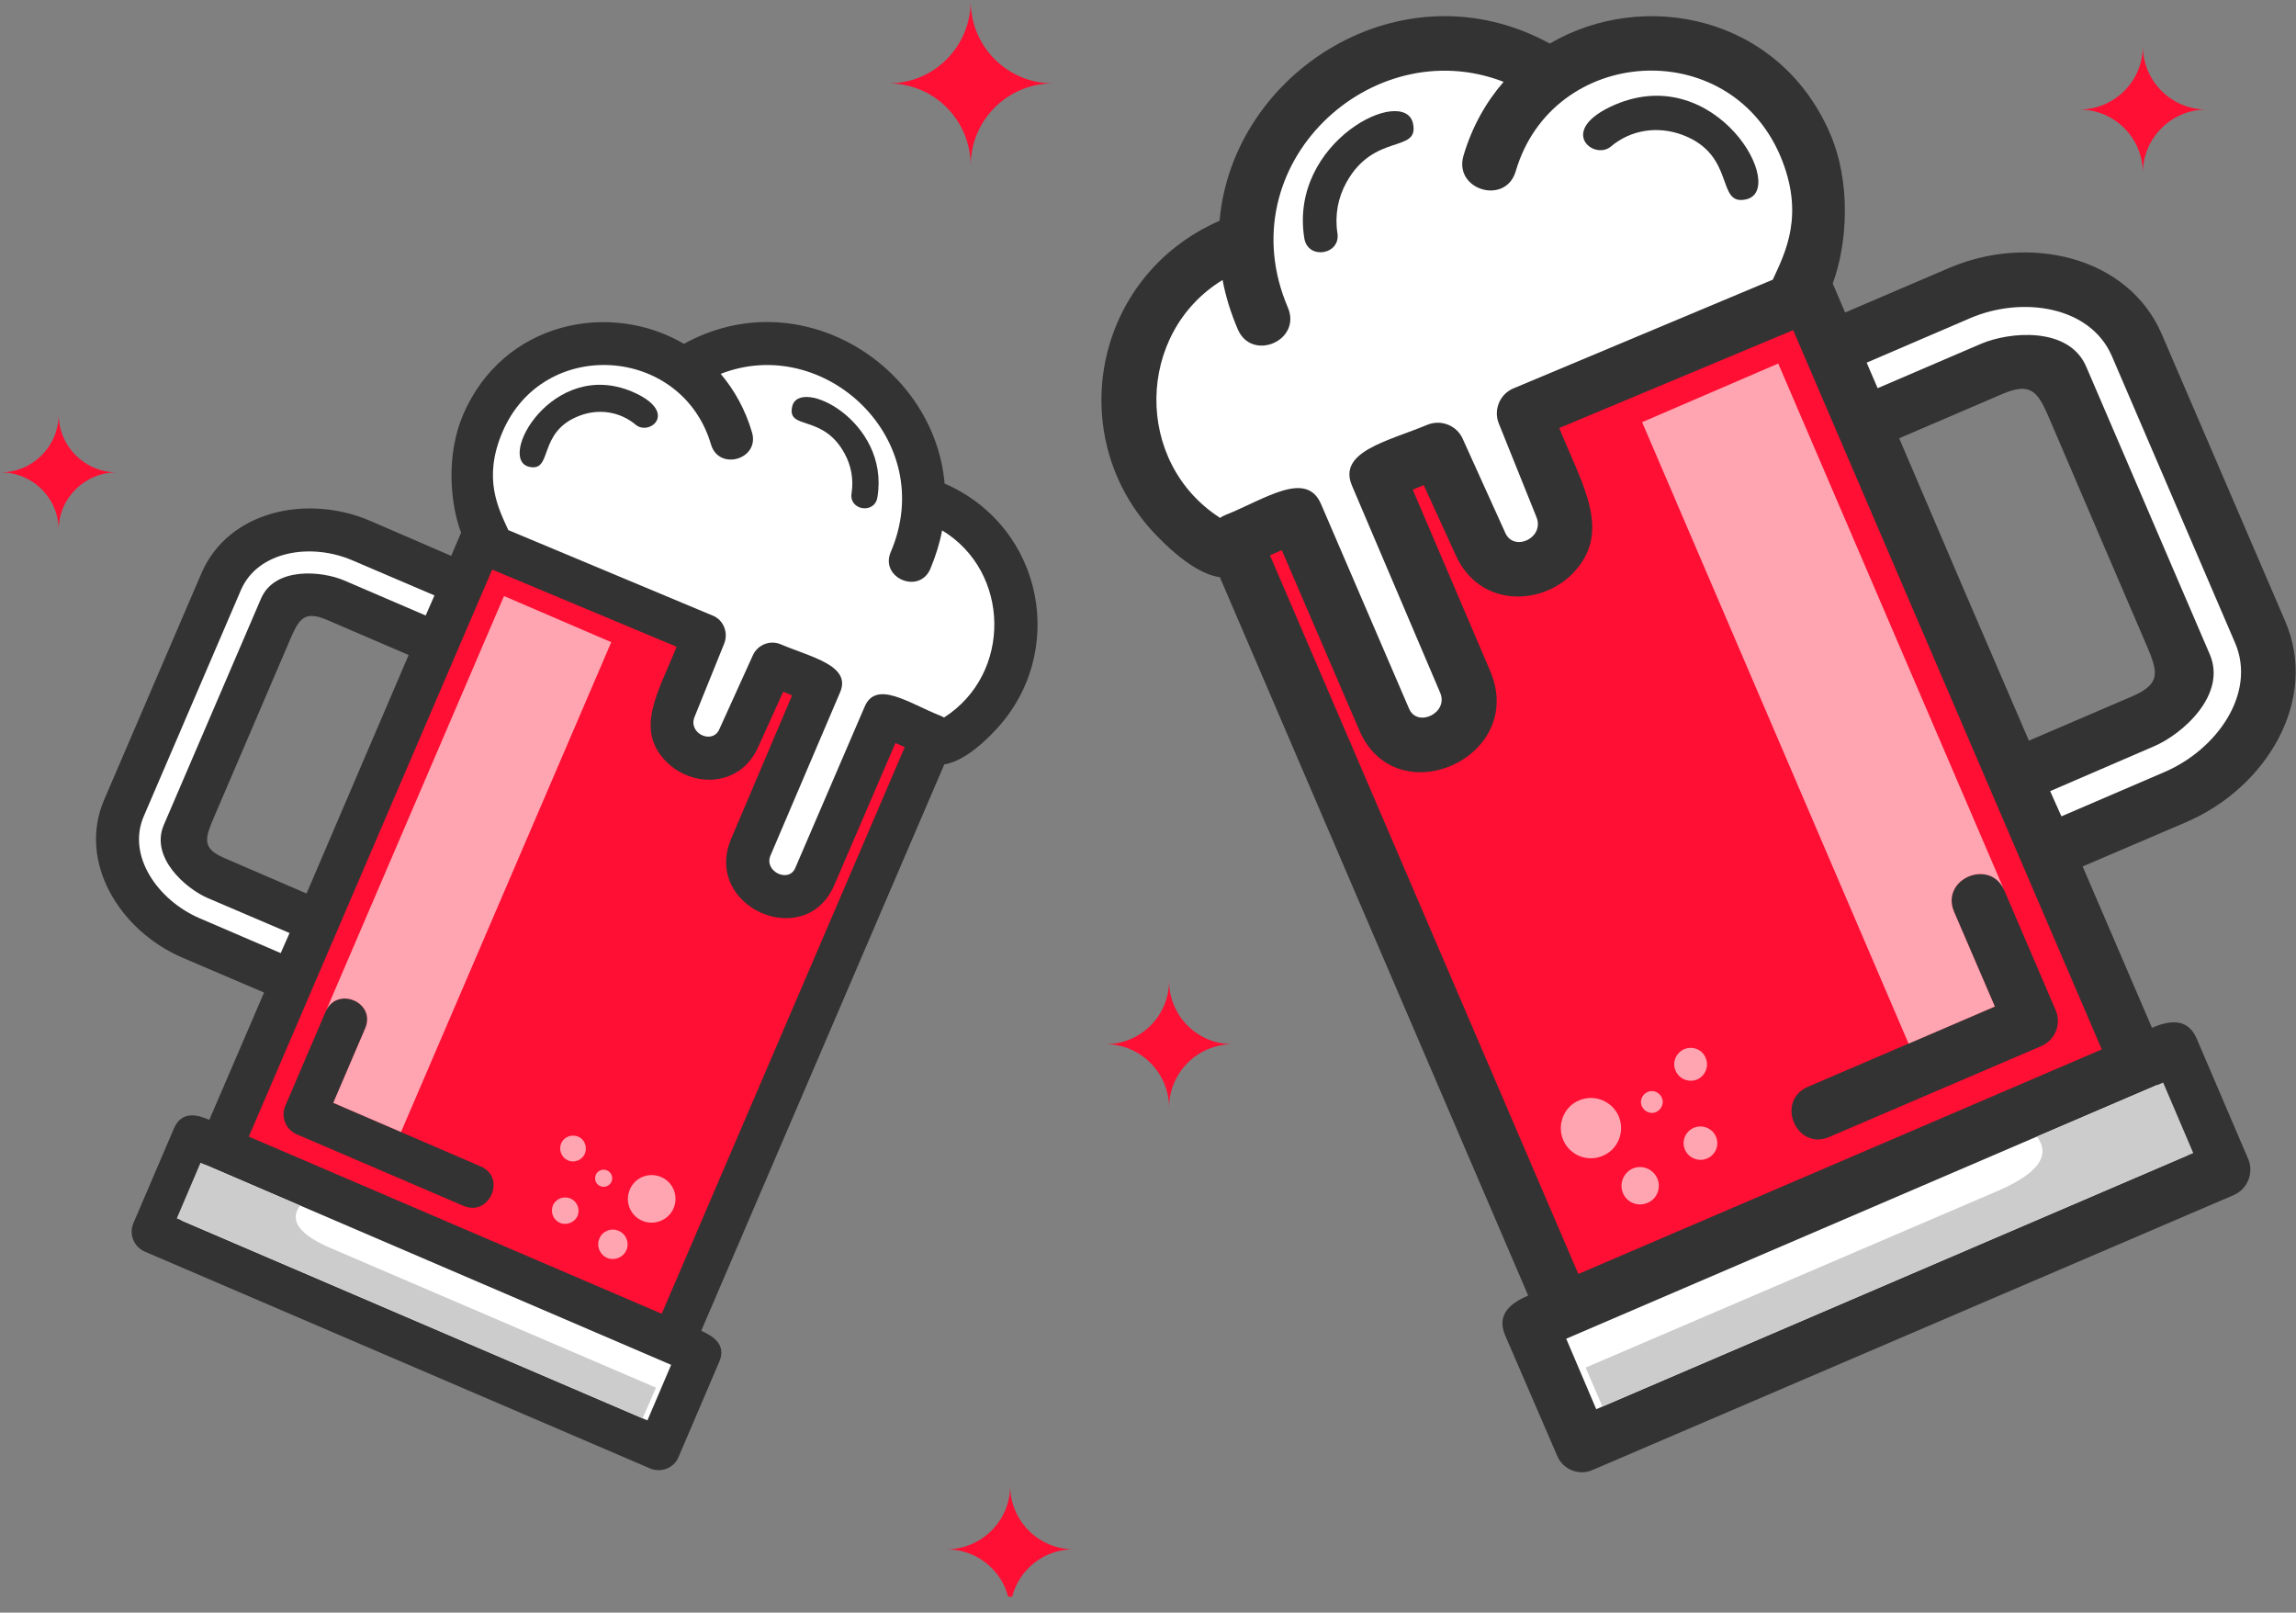 <?xml version="1.0" encoding="UTF-8"?> <svg xmlns="http://www.w3.org/2000/svg" xmlns:xlink="http://www.w3.org/1999/xlink" zoomAndPan="magnify" preserveAspectRatio="xMidYMid meet" version="1.0" viewBox="182.75 197.35 29.52 20.73"><rect x="182.75" y="197.35" width="29.52" height="20.73" fill="#808080" stroke="none"/><defs><clipPath id="eec16fdbb8"><path d="M 196 197 L 212.738 197 L 212.738 217 L 196 217 Z M 196 197 " clip-rule="nonzero"></path></clipPath><clipPath id="80c1675318"><path d="M 182.738 202 L 185 202 L 185 205 L 182.738 205 Z M 182.738 202 " clip-rule="nonzero"></path></clipPath><clipPath id="d6ac4b15ff"><path d="M 194 216 L 197 216 L 197 217.875 L 194 217.875 Z M 194 216 " clip-rule="nonzero"></path></clipPath></defs><g clip-path="url(#eec16fdbb8)"><path fill="#333333" d="M 202.676 197.91 C 203.883 197.203 205.625 197.547 206.281 199.07 C 206.551 199.699 206.504 200.48 206.312 201 L 206.316 201 L 206.473 201.367 L 207.805 200.797 C 208.828 200.355 210.113 200.637 210.547 201.652 L 212.133 205.34 C 212.566 206.355 211.887 207.477 210.859 207.918 L 209.527 208.488 L 210.418 210.562 C 210.617 210.477 210.871 210.418 210.992 210.699 L 211.656 212.25 C 211.73 212.426 211.648 212.633 211.473 212.711 L 203.227 216.246 C 203.051 216.324 202.844 216.242 202.77 216.062 L 202.102 214.516 C 201.98 214.23 202.199 214.09 202.398 214.004 L 198.434 204.77 C 198.234 204.742 197.961 204.59 197.609 204.223 C 196.414 202.977 196.797 200.902 198.43 200.188 C 198.598 198.266 200.785 196.875 202.676 197.91 Z M 208 204.93 L 208.836 206.871 L 210.164 206.301 C 210.566 206.129 210.484 205.961 210.32 205.578 L 209.723 204.188 L 209.129 202.801 C 208.965 202.418 208.895 202.242 208.496 202.414 L 207.168 202.984 Z M 208 204.93 " fill-opacity="1" fill-rule="nonzero"></path></g><path fill="#ffffff" d="M 210.871 212.203 L 210.484 211.297 L 202.887 214.559 L 203.273 215.465 Z M 210.871 212.203 " fill-opacity="1" fill-rule="nonzero"></path><path fill="#cccccc" d="M 210.949 212.172 L 210.562 211.266 L 208.938 211.961 C 209.207 212.309 208.66 212.562 208.414 212.668 L 203.137 214.93 L 203.352 215.43 Z M 210.949 212.172 " fill-opacity="1" fill-rule="nonzero"></path><path fill="#fe0f33" d="M 209.773 210.84 L 205.805 201.594 L 202.797 202.852 C 203.098 203.594 203.488 204.195 202.965 204.727 C 202.551 205.145 201.77 205.152 201.469 204.492 L 201.055 203.586 L 200.914 203.645 L 201.91 205.977 C 202.383 207.09 200.699 207.836 200.227 206.738 L 199.23 204.422 L 199.078 204.488 L 203.043 213.727 Z M 209.773 210.84 " fill-opacity="1" fill-rule="nonzero"></path><path fill="#ffffff" d="M 208.078 201.441 L 206.75 202.012 L 206.891 202.34 L 208.219 201.77 C 208.586 201.613 209.352 201.543 209.574 202.066 L 211.16 205.758 C 211.387 206.281 210.809 206.789 210.441 206.945 L 209.109 207.52 L 209.254 207.844 L 210.582 207.273 C 211.254 206.984 211.762 206.262 211.488 205.617 L 209.902 201.926 C 209.625 201.285 208.75 201.152 208.078 201.441 Z M 208.078 201.441 " fill-opacity="1" fill-rule="nonzero"></path><path fill="#ffffff" d="M 202.238 199.551 C 202.109 199.992 201.438 199.793 201.566 199.352 C 201.676 198.98 201.855 198.664 202.082 198.402 C 200.383 197.742 198.523 199.473 199.309 201.305 C 199.488 201.73 198.844 202.004 198.664 201.582 C 198.574 201.371 198.508 201.16 198.469 200.949 C 197.355 201.629 197.324 203.293 198.438 204.008 C 198.457 203.992 198.48 203.98 198.508 203.969 C 199.008 203.77 199.543 203.387 199.734 203.828 L 200.867 206.461 C 200.973 206.707 201.379 206.516 201.266 206.254 L 200.133 203.594 C 199.945 203.156 200.59 203.023 201.098 202.812 C 201.273 202.738 201.477 202.816 201.555 202.988 L 202.105 204.203 C 202.219 204.449 202.613 204.262 202.504 203.996 L 202.02 202.793 C 201.949 202.617 202.035 202.41 202.215 202.34 L 205.543 200.945 C 205.703 200.598 205.961 200.109 205.637 199.348 C 204.965 197.789 202.711 197.941 202.238 199.551 Z M 202.238 199.551 " fill-opacity="1" fill-rule="nonzero"></path><path fill="#333333" d="M 203.461 199.234 C 203.242 199.418 202.754 199.023 203.516 198.695 C 204.824 198.137 205.746 199.801 205.195 199.914 C 204.809 199.996 205.074 199.348 204.387 199.086 C 204.066 198.965 203.719 199.016 203.461 199.234 Z M 203.461 199.234 " fill-opacity="1" fill-rule="nonzero"></path><path fill="#333333" d="M 199.945 200.344 C 199.992 200.625 199.566 200.695 199.52 200.414 C 199.316 199.164 200.816 198.434 200.918 198.941 C 200.996 199.324 200.414 199.051 200.059 199.699 C 199.953 199.891 199.91 200.117 199.945 200.344 Z M 199.945 200.344 " fill-opacity="1" fill-rule="nonzero"></path><path fill="#333333" d="M 206.27 211.965 C 205.848 212.148 205.57 211.504 205.996 211.32 L 208.398 210.289 L 207.875 209.074 C 207.691 208.648 208.34 208.375 208.52 208.797 L 209.18 210.336 C 209.258 210.516 209.172 210.719 208.996 210.797 Z M 206.27 211.965 " fill-opacity="1" fill-rule="nonzero"></path><path fill="#ffffff" d="M 203.863 202.777 L 205.613 202.023 L 208.52 208.797 C 208.34 208.375 207.691 208.648 207.875 209.074 L 208.398 210.289 L 207.289 210.766 Z M 203.863 202.777 " fill-opacity="0.62" fill-rule="evenodd"></path><path fill="#ffffff" d="M 203.051 211.496 C 203.25 211.41 203.477 211.504 203.562 211.699 C 203.645 211.895 203.555 212.125 203.359 212.207 C 203.16 212.293 202.934 212.203 202.848 212.004 C 202.766 211.809 202.855 211.578 203.051 211.496 Z M 203.051 211.496 " fill-opacity="0.62" fill-rule="evenodd"></path><path fill="#ffffff" d="M 204.406 210.836 C 204.512 210.793 204.637 210.84 204.68 210.949 C 204.727 211.055 204.676 211.18 204.57 211.227 C 204.465 211.27 204.34 211.223 204.293 211.113 C 204.246 211.008 204.297 210.883 204.406 210.836 Z M 204.406 210.836 " fill-opacity="0.62" fill-rule="evenodd"></path><path fill="#ffffff" d="M 204.527 211.848 C 204.637 211.801 204.766 211.852 204.812 211.961 C 204.859 212.07 204.809 212.195 204.699 212.242 C 204.59 212.289 204.461 212.238 204.414 212.129 C 204.367 212.02 204.418 211.895 204.527 211.848 Z M 204.527 211.848 " fill-opacity="0.62" fill-rule="evenodd"></path><path fill="#ffffff" d="M 203.934 211.387 C 204.004 211.355 204.086 211.391 204.117 211.461 C 204.148 211.531 204.113 211.613 204.043 211.645 C 203.973 211.676 203.891 211.641 203.859 211.57 C 203.828 211.5 203.863 211.418 203.934 211.387 Z M 203.934 211.387 " fill-opacity="0.62" fill-rule="evenodd"></path><path fill="#ffffff" d="M 203.742 212.371 C 203.863 212.32 204.004 212.375 204.059 212.5 C 204.109 212.621 204.055 212.762 203.934 212.812 C 203.809 212.867 203.668 212.809 203.617 212.688 C 203.566 212.566 203.621 212.426 203.742 212.371 Z M 203.742 212.371 " fill-opacity="0.62" fill-rule="evenodd"></path><path fill="#333333" d="M 191.543 201.77 C 190.594 201.211 189.219 201.48 188.703 202.684 C 188.492 203.18 188.527 203.793 188.68 204.203 L 188.676 204.203 L 188.551 204.496 L 187.504 204.043 C 186.695 203.699 185.684 203.918 185.34 204.719 L 184.09 207.629 C 183.746 208.426 184.285 209.312 185.094 209.66 L 186.145 210.109 L 185.441 211.746 C 185.285 211.676 185.086 211.629 184.988 211.852 L 184.465 213.074 C 184.406 213.215 184.469 213.375 184.609 213.438 L 191.109 216.227 C 191.25 216.285 191.414 216.223 191.473 216.082 L 191.996 214.859 C 192.094 214.637 191.922 214.527 191.766 214.457 L 194.891 207.176 C 195.047 207.152 195.266 207.035 195.539 206.746 C 196.48 205.762 196.184 204.129 194.895 203.566 C 194.762 202.047 193.035 200.949 191.543 201.77 Z M 187.348 207.301 L 186.691 208.836 L 185.641 208.383 C 185.324 208.25 185.391 208.113 185.52 207.812 L 186.457 205.625 C 186.586 205.324 186.641 205.184 186.957 205.32 L 188.004 205.77 Z M 187.348 207.301 " fill-opacity="1" fill-rule="nonzero"></path><path fill="#ffffff" d="M 185.082 213.039 L 185.391 212.324 L 191.379 214.895 L 191.074 215.609 Z M 185.082 213.039 " fill-opacity="1" fill-rule="nonzero"></path><path fill="#cccccc" d="M 185.023 213.012 L 185.328 212.297 L 186.609 212.848 C 186.398 213.121 186.828 213.32 187.02 213.402 L 191.184 215.188 L 191.012 215.582 Z M 185.023 213.012 " fill-opacity="1" fill-rule="nonzero"></path><path fill="#fe0f33" d="M 185.949 211.961 L 189.078 204.672 L 191.449 205.664 C 191.215 206.25 190.906 206.723 191.316 207.141 C 191.645 207.473 192.258 207.48 192.496 206.957 L 192.82 206.242 L 192.934 206.289 L 192.152 208.129 C 191.777 209.008 193.105 209.594 193.477 208.727 L 194.262 206.902 L 194.383 206.953 L 191.258 214.238 Z M 185.949 211.961 " fill-opacity="1" fill-rule="nonzero"></path><path fill="#ffffff" d="M 187.285 204.555 L 188.336 205.004 L 188.223 205.262 L 187.176 204.812 C 186.887 204.688 186.281 204.633 186.105 205.047 L 184.855 207.957 C 184.68 208.371 185.133 208.77 185.422 208.895 L 186.473 209.344 L 186.359 209.602 L 185.312 209.152 C 184.781 208.922 184.379 208.352 184.598 207.844 L 185.848 204.934 C 186.066 204.43 186.754 204.324 187.285 204.555 Z M 187.285 204.555 " fill-opacity="1" fill-rule="nonzero"></path><path fill="#ffffff" d="M 191.891 203.062 C 191.992 203.41 192.523 203.254 192.418 202.906 C 192.332 202.613 192.191 202.363 192.016 202.156 C 193.352 201.633 194.82 203.004 194.203 204.445 C 194.059 204.777 194.566 204.996 194.711 204.664 C 194.781 204.496 194.832 204.332 194.863 204.168 C 195.742 204.699 195.766 206.012 194.887 206.574 C 194.871 206.562 194.852 206.555 194.832 206.547 C 194.438 206.391 194.016 206.086 193.867 206.434 L 192.973 208.512 C 192.887 208.703 192.57 208.551 192.656 208.348 L 193.551 206.25 C 193.699 205.906 193.188 205.801 192.789 205.633 C 192.652 205.574 192.492 205.637 192.43 205.773 L 191.996 206.73 C 191.906 206.922 191.594 206.777 191.68 206.566 L 192.062 205.621 C 192.117 205.48 192.051 205.316 191.91 205.262 L 189.285 204.164 C 189.16 203.887 188.953 203.504 189.211 202.902 C 189.738 201.672 191.516 201.793 191.891 203.062 Z M 191.891 203.062 " fill-opacity="1" fill-rule="nonzero"></path><path fill="#333333" d="M 190.926 202.812 C 191.102 202.957 191.484 202.648 190.883 202.387 C 189.852 201.945 189.125 203.262 189.559 203.352 C 189.863 203.414 189.656 202.902 190.199 202.695 C 190.449 202.598 190.723 202.641 190.926 202.812 Z M 190.926 202.812 " fill-opacity="1" fill-rule="nonzero"></path><path fill="#333333" d="M 193.699 203.688 C 193.66 203.91 193.996 203.965 194.031 203.742 C 194.195 202.758 193.012 202.18 192.934 202.582 C 192.871 202.883 193.332 202.668 193.609 203.18 C 193.691 203.328 193.727 203.508 193.699 203.688 Z M 193.699 203.688 " fill-opacity="1" fill-rule="nonzero"></path><path fill="#333333" d="M 188.711 212.852 C 189.047 212.992 189.262 212.484 188.93 212.344 L 187.035 211.527 L 187.445 210.57 C 187.59 210.234 187.082 210.02 186.938 210.352 L 186.418 211.566 C 186.359 211.707 186.422 211.867 186.562 211.93 Z M 188.711 212.852 " fill-opacity="1" fill-rule="nonzero"></path><path fill="#ffffff" d="M 190.609 205.605 L 189.23 205.012 L 186.938 210.352 C 187.082 210.02 187.59 210.234 187.445 210.57 L 187.035 211.527 L 187.906 211.902 Z M 190.609 205.605 " fill-opacity="0.62" fill-rule="evenodd"></path><path fill="#ffffff" d="M 191.25 212.48 C 191.094 212.414 190.914 212.484 190.848 212.641 C 190.781 212.797 190.852 212.977 191.008 213.043 C 191.164 213.109 191.344 213.035 191.41 212.883 C 191.477 212.727 191.406 212.547 191.25 212.48 Z M 191.25 212.48 " fill-opacity="0.62" fill-rule="evenodd"></path><path fill="#ffffff" d="M 190.184 211.961 C 190.098 211.926 190 211.965 189.965 212.047 C 189.93 212.133 189.969 212.23 190.051 212.266 C 190.137 212.305 190.234 212.262 190.27 212.18 C 190.305 212.094 190.266 211.996 190.184 211.961 Z M 190.184 211.961 " fill-opacity="0.62" fill-rule="evenodd"></path><path fill="#ffffff" d="M 190.086 212.758 C 190 212.719 189.898 212.758 189.859 212.844 C 189.824 212.934 189.863 213.031 189.949 213.07 C 190.035 213.105 190.137 213.066 190.176 212.98 C 190.211 212.895 190.172 212.793 190.086 212.758 Z M 190.086 212.758 " fill-opacity="0.62" fill-rule="evenodd"></path><path fill="#ffffff" d="M 190.555 212.395 C 190.5 212.371 190.434 212.395 190.41 212.453 C 190.387 212.508 190.41 212.574 190.469 212.598 C 190.523 212.621 190.59 212.594 190.613 212.539 C 190.637 212.484 190.609 212.418 190.555 212.395 Z M 190.555 212.395 " fill-opacity="0.62" fill-rule="evenodd"></path><path fill="#ffffff" d="M 190.703 213.172 C 190.609 213.129 190.496 213.176 190.457 213.27 C 190.414 213.367 190.461 213.477 190.555 213.52 C 190.652 213.559 190.762 213.516 190.805 213.418 C 190.844 213.324 190.801 213.211 190.703 213.172 Z M 190.703 213.172 " fill-opacity="0.62" fill-rule="evenodd"></path><path fill="#fe0f33" d="M 196.289 198.422 C 195.703 198.422 195.23 197.949 195.23 197.363 C 195.23 197.949 194.758 198.422 194.176 198.422 C 194.758 198.422 195.23 198.895 195.23 199.48 C 195.23 198.895 195.703 198.422 196.289 198.422 Z M 196.289 198.422 " fill-opacity="1" fill-rule="nonzero"></path><path fill="#fe0f33" d="M 198.598 210.773 C 198.145 210.773 197.781 210.41 197.781 209.957 C 197.781 210.41 197.414 210.773 196.965 210.773 C 197.414 210.773 197.781 211.141 197.781 211.59 C 197.781 211.141 198.145 210.773 198.598 210.773 Z M 198.598 210.773 " fill-opacity="1" fill-rule="nonzero"></path><g clip-path="url(#80c1675318)"><path fill="#fe0f33" d="M 184.25 203.422 C 183.84 203.422 183.504 203.086 183.504 202.676 C 183.504 203.086 183.172 203.422 182.758 203.422 C 183.172 203.422 183.504 203.754 183.504 204.164 C 183.504 203.754 183.84 203.422 184.25 203.422 Z M 184.25 203.422 " fill-opacity="1" fill-rule="nonzero"></path></g><path fill="#fe0f33" d="M 211.117 198.758 C 210.668 198.758 210.301 198.391 210.301 197.941 C 210.301 198.391 209.938 198.758 209.484 198.758 C 209.938 198.758 210.301 199.125 210.301 199.574 C 210.301 199.125 210.668 198.758 211.117 198.758 Z M 211.117 198.758 " fill-opacity="1" fill-rule="nonzero"></path><g clip-path="url(#d6ac4b15ff)"><path fill="#fe0f33" d="M 196.555 217.266 C 196.102 217.266 195.738 216.898 195.738 216.449 C 195.738 216.898 195.371 217.266 194.918 217.266 C 195.371 217.266 195.738 217.629 195.738 218.082 C 195.738 217.629 196.102 217.266 196.555 217.266 Z M 196.555 217.266 " fill-opacity="1" fill-rule="nonzero"></path></g></svg> 
